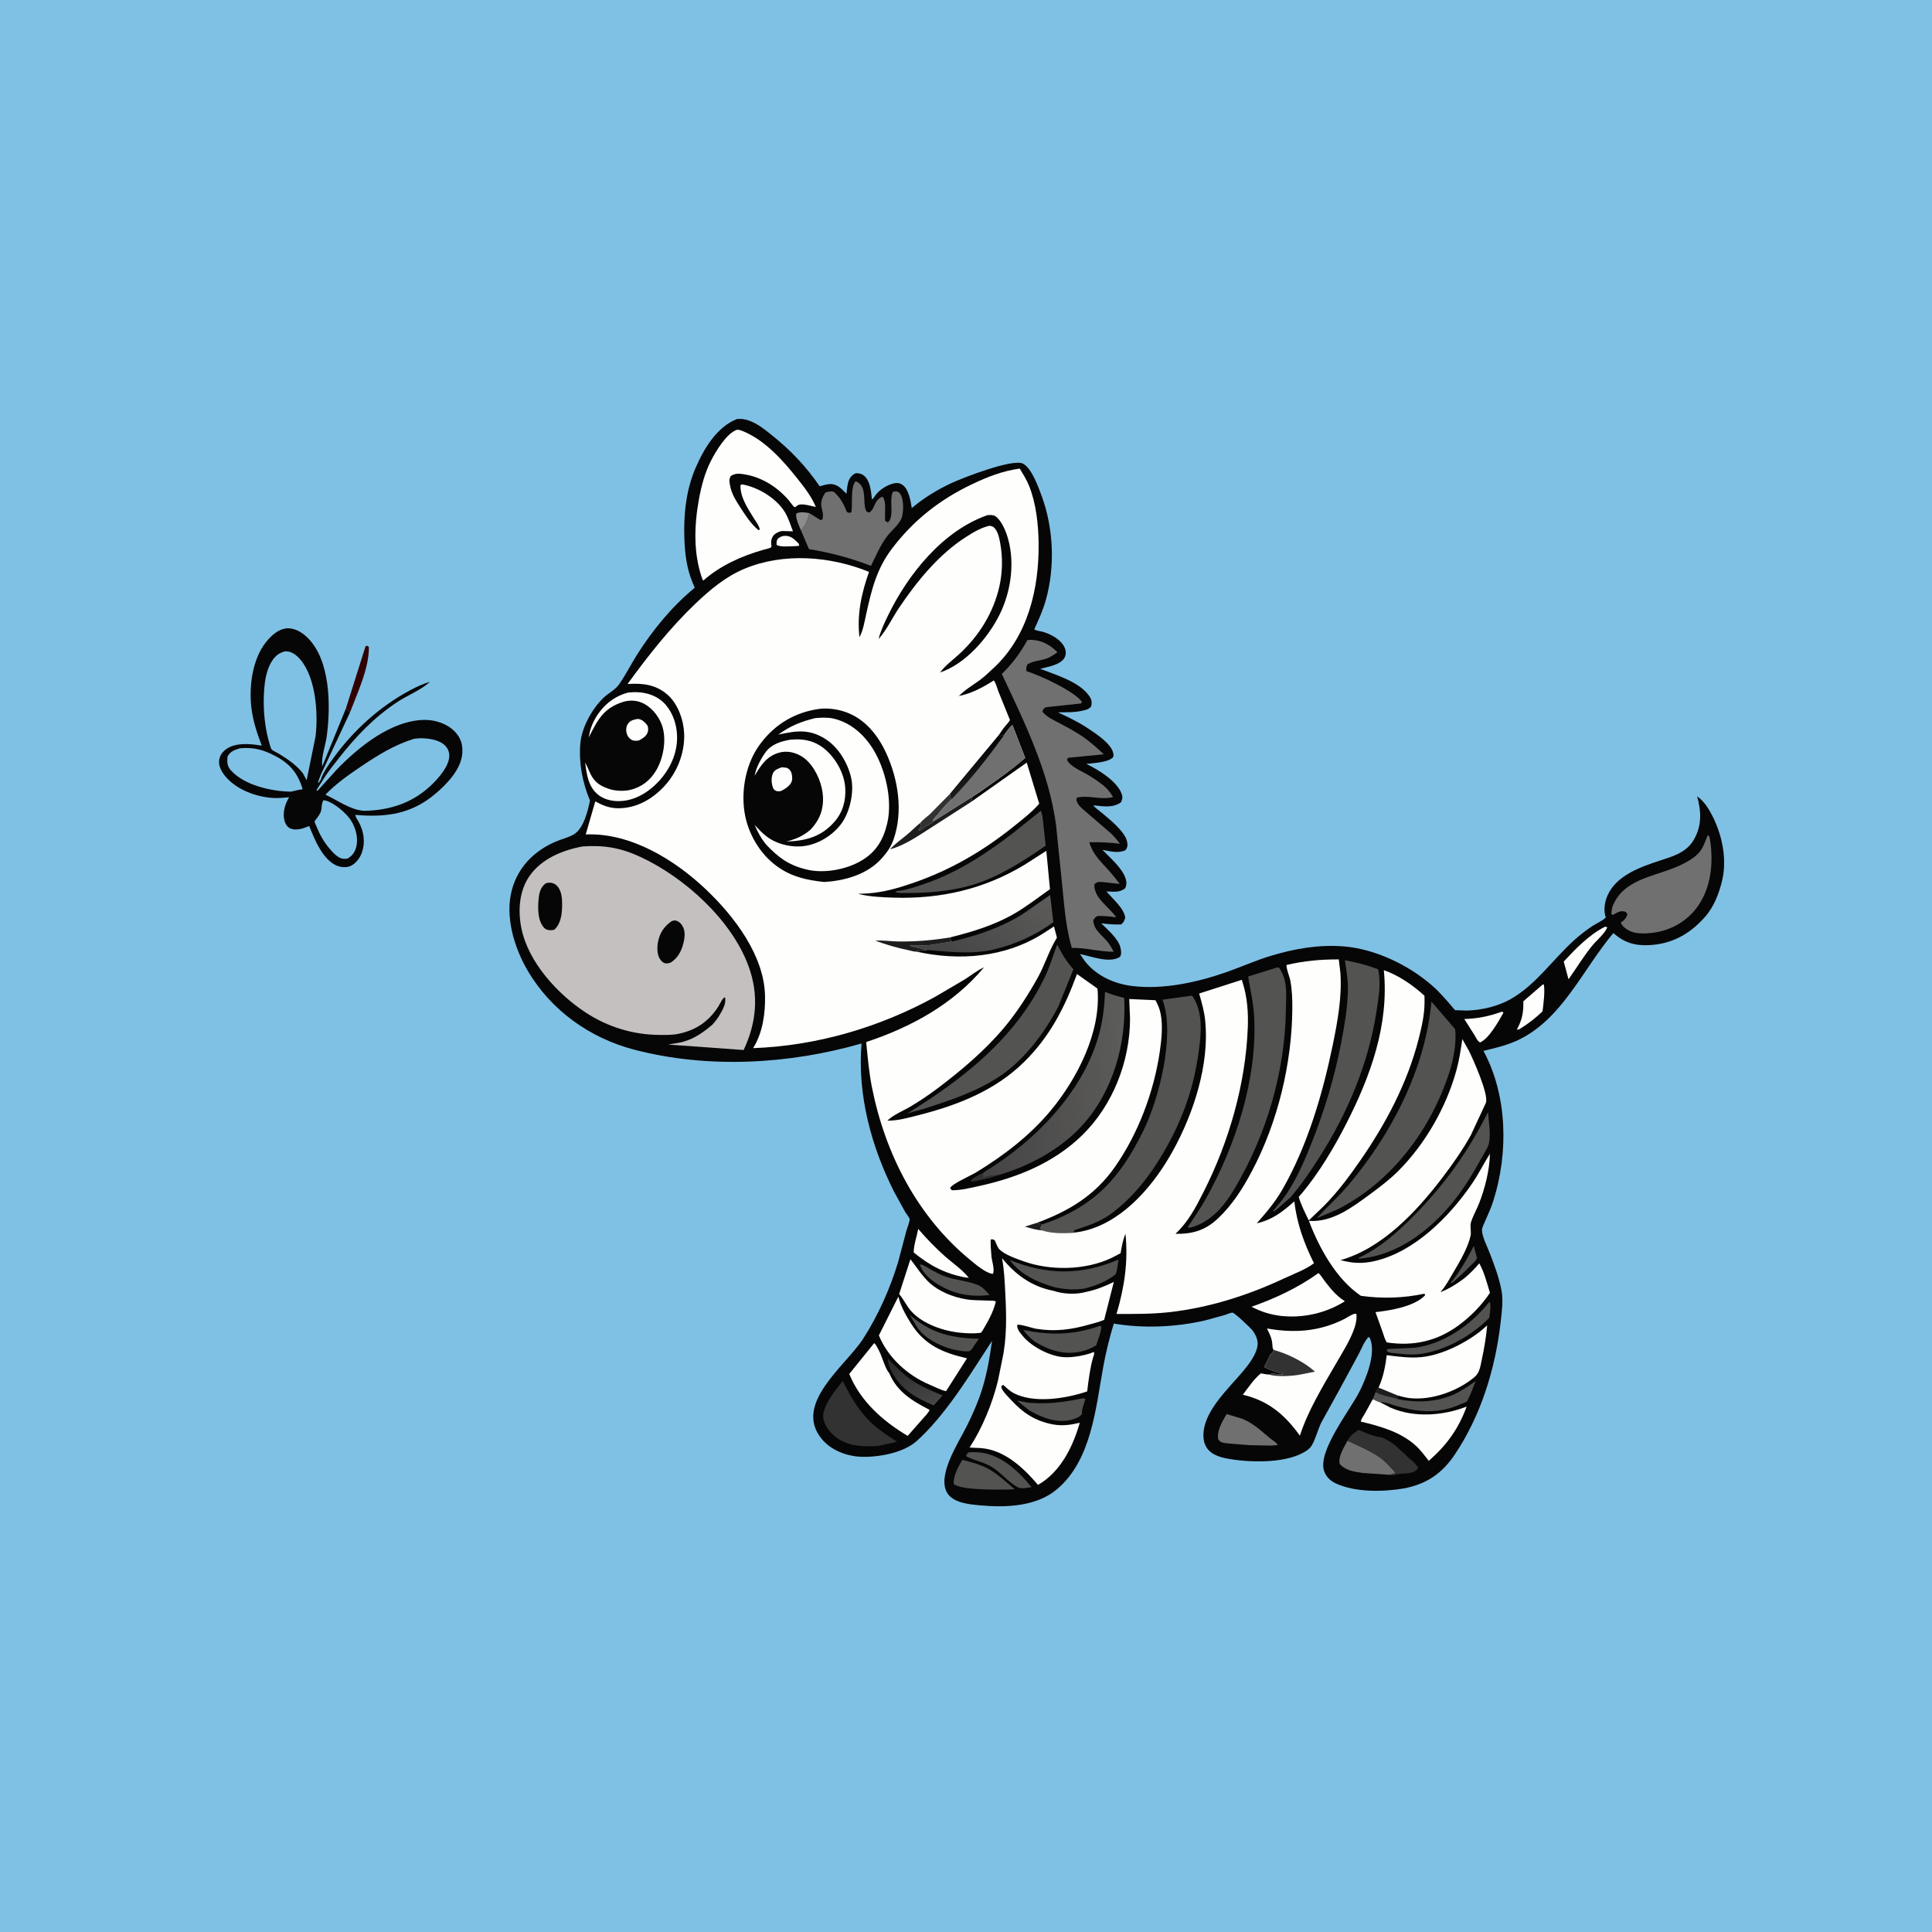 <svg version="1.1" xmlns="http://www.w3.org/2000/svg" style="display: block;" viewBox="0 0 2048 2048" width="1024" height="1024">
<defs>
	<linearGradient id="Gradient1" gradientUnits="userSpaceOnUse" x1="959.699" y1="1437.66" x2="979.747" y2="1490.51">
		<stop class="stop0" offset="0" stop-opacity="1" stop-color="rgb(44,42,43)"/>
		<stop class="stop1" offset="1" stop-opacity="1" stop-color="rgb(70,70,71)"/>
	</linearGradient>
	<linearGradient id="Gradient2" gradientUnits="userSpaceOnUse" x1="1014.79" y1="1031.78" x2="1086.61" y2="934.072">
		<stop class="stop0" offset="0" stop-opacity="1" stop-color="rgb(68,68,68)"/>
		<stop class="stop1" offset="1" stop-opacity="1" stop-color="rgb(92,91,90)"/>
	</linearGradient>
	<linearGradient id="Gradient3" gradientUnits="userSpaceOnUse" x1="1034.96" y1="1155.75" x2="1195.45" y2="1145.25">
		<stop class="stop0" offset="0" stop-opacity="1" stop-color="rgb(69,67,68)"/>
		<stop class="stop1" offset="1" stop-opacity="1" stop-color="rgb(92,92,90)"/>
	</linearGradient>
	<linearGradient id="Gradient4" gradientUnits="userSpaceOnUse" x1="1026.95" y1="800.27" x2="1041.05" y2="823.73">
		<stop class="stop0" offset="0" stop-opacity="1" stop-color="rgb(6,3,7)"/>
		<stop class="stop1" offset="1" stop-opacity="1" stop-color="rgb(24,28,25)"/>
	</linearGradient>
</defs>
<path transform="translate(0,0)" fill="rgb(127,193,229)" d="M -0 -0 L 2048 0 L 2048 2048 L -0 2048 L -0 -0 z"/>
<path transform="translate(0,0)" fill="rgb(49,0,0)" d="M 366.672 751.047 L 387.5 685.031 L 389.51 684.5 L 391.063 686 C 391.183 708.678 378.914 734.318 370.949 755.323 L 366.672 751.047 z"/>
<path transform="translate(0,0)" fill="rgb(7,6,6)" d="M 341.336 828.386 L 335.5 837.442 L 336.5 838.371 L 356.871 815.88 C 380.083 791.843 414.693 763.584 449.993 763.117 C 461.355 762.966 474.035 767.137 482.034 775.422 C 488.568 782.189 490.676 789.369 490.054 798.5 C 488.893 815.534 473.727 831.153 461.303 841.621 C 435.811 863.1 409.015 866.627 376.726 863.808 C 376.385 865.485 379.658 870.132 380.544 871.828 C 385.699 881.706 387.358 892.773 383.717 903.452 C 381.695 909.381 377.073 915.739 371.123 918.192 C 366.885 919.939 361.069 919.35 356.929 917.582 C 341.904 911.162 333.389 889.579 327.731 875.549 L 325.685 876.43 C 320.34 878.621 313.016 880.732 307.484 878.054 C 304.641 876.677 302.764 873.815 301.818 870.871 C 299.201 862.732 301.731 853.366 305.813 846.259 L 306.491 845.107 C 300.592 845.665 294.227 846.295 288.307 845.821 C 270.729 844.415 250.957 837.113 239.192 823.293 C 235.242 818.653 231.538 812.48 232.275 806.133 C 232.868 801.026 235.661 797.095 239.772 794.133 C 249.496 787.127 264.446 788.305 275.647 790.137 L 277.461 790.443 C 271.725 775.277 266.921 760.505 265.903 744.176 C 264.522 722.024 268.931 694.723 284.5 677.662 C 289.803 671.851 296.744 666.218 304.988 666.035 C 312.661 665.865 319.781 670.117 325.197 675.21 C 350.574 699.08 350.67 748.823 346.339 780.598 C 345.078 789.85 340.833 801.417 341.424 810.449 L 341.601 812.43 L 366.672 751.047 L 370.949 755.323 L 343.104 814.807 C 340.539 819.623 338.785 824.341 337.073 829.5 L 337.714 829.887 L 339.881 826.852 C 342.357 818.755 348.568 810.266 353.521 803.423 C 374.81 774.01 402.971 748.576 435.123 731.491 C 441.969 727.853 448.385 724.925 455.836 722.731 C 445.998 731.687 431.963 736.998 420.771 744.411 C 396.757 760.318 376.985 780.904 359.368 803.5 C 353.078 811.569 346.464 819.506 341.336 828.386 z"/>
<path transform="translate(0,0)" fill="rgb(127,193,229)" d="M 342.627 848.5 C 343.719 848.423 344.043 848.33 345.249 848.651 C 354.279 851.054 367.404 862.168 372.224 869.956 C 377.227 878.039 380.111 888.877 377.508 898.251 C 375.99 903.719 373.332 907.193 368.5 910.025 C 366.988 910.419 365.826 910.465 364.234 910.373 C 358.273 910.031 352.601 903.419 349.021 899.18 C 343.27 892.372 338.984 884.738 335.66 876.492 C 335.243 875.457 333.385 871.629 333.426 870.745 C 333.439 870.458 336.296 866.85 336.578 866.448 C 339.149 862.795 340.6 860.534 340.913 855.965 C 341.117 852.976 341.413 851.232 342.627 848.5 z"/>
<path transform="translate(0,0)" fill="rgb(127,193,229)" d="M 254.418 793.211 C 269.486 791.935 279.392 794.792 292.591 801.815 C 307.657 809.83 316.048 820.285 320.839 836.684 C 316.7 837.097 312.539 838.265 308.478 839.166 L 307.247 839.151 C 287.202 838.72 259.05 832.315 245.117 816.96 C 240.594 811.975 240.708 808.492 241.146 802 C 244.246 796.322 248.452 795.048 254.418 793.211 z"/>
<path transform="translate(0,0)" fill="rgb(127,193,229)" d="M 301.906 690.5 C 303.107 690.424 302.83 690.413 304.416 690.517 C 310.086 690.888 315.206 695.345 318.69 699.517 C 334.852 718.867 337.419 756.546 334.49 780.649 L 325.066 827.053 L 320.974 819.593 C 314.305 811.037 304.968 804.742 295.827 799.118 C 293.664 797.787 289.294 795.93 287.794 794.247 C 287.395 793.799 286.738 791.732 286.546 791.136 C 280.397 772.065 278.542 750.496 280.058 730.623 C 280.776 721.218 282.553 710.688 287.273 702.442 C 290.847 696.198 294.924 692.323 301.906 690.5 z"/>
<path transform="translate(0,0)" fill="rgb(127,193,229)" d="M 438.917 783.163 L 444 782.619 C 452.54 782.277 465.21 783.853 471.5 790.049 C 474.598 793.1 476.293 796.779 476.253 801.161 C 476.161 811.295 466.777 822.435 459.984 829.466 C 439.729 850.432 414.108 859.191 385.537 859.502 C 370.665 858.177 358.304 848.514 344.96 842.392 C 355.752 831.126 369.7 821.223 382.584 812.571 C 400.839 800.313 417.77 789.712 438.917 783.163 z"/>
<path transform="translate(0,0)" fill="rgb(7,6,6)" d="M 781.318 444.14 C 784.159 443.988 786.751 444.048 789.553 444.615 C 799.866 446.699 809.108 454.046 817.148 460.448 C 837.764 476.867 853.987 493.81 868.963 515.529 C 872.674 514.4 876.582 513.142 880.5 513.131 C 887.904 513.111 892.42 518.594 897.247 523.401 C 897.851 518.887 898.125 513.157 899.939 508.964 C 901.413 505.559 904.028 502.811 907.5 501.524 C 910.357 501.772 912.983 501.988 915.338 503.786 C 922.775 509.466 923.32 521.078 924.304 529.651 C 926.501 527.638 927.798 524.992 929.792 522.798 C 933.918 518.259 940.784 514.076 946.751 512.597 C 950.531 511.66 953.326 511.711 956.688 513.996 C 963.365 518.533 965.353 531.175 966.504 538.584 C 979.074 527.994 993.419 519.159 1008.3 512.209 C 1020.02 506.74 1073.98 485.6 1084.65 491.593 C 1093.8 496.739 1100.64 516.034 1104.12 525.447 C 1116.88 559.989 1118.61 600.715 1108.58 636.25 C 1105.55 646.972 1101.01 656.986 1096.38 667.083 C 1098.21 668.583 1102.84 669.04 1105.27 669.703 C 1108.86 670.686 1112.34 672.203 1115.62 673.953 C 1121.27 676.961 1127.75 682.33 1129.37 688.812 C 1130.12 691.802 1129.85 694.941 1128.2 697.597 C 1123.64 704.96 1110.42 706.988 1102.56 708.936 C 1118.92 715.343 1144.48 722.647 1154.87 738.111 C 1157.49 742.018 1157.54 744.393 1156.7 748.838 C 1154.46 751.347 1152.92 752.043 1149.66 752.845 L 1148 753.232 C 1139.33 755.376 1130.32 755.024 1121.43 755.122 C 1132.56 760.222 1143.13 765.374 1153.35 772.142 C 1161.28 777.387 1178.62 788.552 1180.17 798.843 C 1180.37 800.226 1180.73 801.746 1179.71 802.868 C 1174.85 808.195 1158.43 809.023 1151.49 809.765 C 1163.93 815.67 1184.26 828.035 1189.05 841.641 C 1190.27 845.114 1189.8 847.078 1188.37 850.37 C 1180.06 856.796 1168.86 854.669 1159.11 853.706 C 1159.18 854.989 1166.14 860.101 1167.5 861.245 C 1175.46 867.945 1192.89 881.489 1194.83 892.5 C 1195.5 896.294 1195.24 898.11 1193.13 901.186 C 1185.62 904.878 1176.49 902.372 1168.67 900.895 C 1176.62 909.228 1189.51 919.999 1193.13 931.113 C 1194.34 934.833 1194.39 937.965 1192.77 941.5 C 1186.85 946.554 1180.25 945.129 1172.91 944.962 C 1179.18 952.617 1191.87 963.054 1192.82 973 C 1191.59 976.487 1191.35 977.396 1188.5 979.943 C 1181.35 980.317 1174.47 979.55 1167.37 978.766 C 1174.11 985.563 1185.47 994.977 1187.72 1004.5 C 1188.48 1007.76 1189.07 1011.3 1187.26 1014.27 C 1176.34 1021.59 1156.71 1013.67 1144.81 1011.33 L 1150.22 1019.12 C 1162.53 1034.62 1181.25 1042.91 1200.5 1045.25 C 1233.02 1049.21 1269.32 1041.3 1299.94 1030.54 C 1315.61 1025.04 1330.82 1018.19 1346.72 1013.35 C 1371.76 1005.72 1397.25 1001.22 1423.5 1003.14 C 1457.09 1005.59 1493.12 1022.82 1518.17 1044.78 C 1527.1 1052.6 1534.7 1061.79 1542.38 1070.8 L 1554.6 1071.27 C 1570.52 1070.88 1588.19 1066.74 1602.06 1058.7 C 1628.81 1043.2 1646.27 1016.72 1668.9 996.452 C 1675 990.996 1681.57 985.839 1688.43 981.374 C 1692.83 978.511 1698.63 976.296 1702.23 972.5 L 1701.5 970.294 C 1699.87 963.037 1701.25 955.439 1704.26 948.781 C 1713.58 928.17 1738.47 919.203 1758.3 912.683 C 1772.68 907.954 1787.63 904.091 1795.67 889.9 C 1804.24 874.783 1803.38 860.236 1799.06 844.12 C 1803.36 847.169 1807.37 851.674 1810.19 856.119 C 1823.96 877.812 1831.6 907.674 1825.6 933.109 C 1822.23 947.389 1816.73 961.624 1806.76 972.683 C 1790.82 990.365 1772.34 1000.63 1748.17 1001.89 C 1733.06 1002.67 1721.56 999.233 1710.28 989.053 C 1677.7 1027.44 1655.53 1081.89 1607.13 1103.5 C 1596.07 1108.44 1584.23 1111.08 1572.52 1114 C 1598.18 1161.45 1599.02 1222.26 1583.05 1272.79 C 1580.66 1280.36 1577.35 1287.41 1574.19 1294.66 C 1573.32 1296.67 1570.93 1301.59 1570.94 1303.69 C 1570.95 1310.76 1576.62 1321.59 1579.23 1328.43 C 1584.04 1341.05 1588.73 1353.21 1591.36 1366.5 L 1591.68 1368.04 C 1593.66 1378.42 1591.92 1391.56 1590.7 1402.07 C 1585.05 1451.07 1569.9 1500.43 1542.27 1541.67 C 1528.63 1562.03 1512.39 1573.08 1488.37 1577.77 C 1466.11 1581.53 1437.24 1582.09 1416.33 1572.64 C 1410.45 1569.98 1405.53 1565.4 1403.53 1559.1 C 1396.73 1537.68 1431.52 1494.46 1441.41 1474.54 C 1448.46 1460.33 1458.64 1434.92 1452.46 1419.29 C 1451.78 1417.57 1452.24 1418.14 1450.5 1417.41 C 1445.92 1422.47 1443.37 1429.53 1440.2 1435.53 L 1420.44 1472.07 L 1400.67 1507.89 C 1396.83 1515.68 1394.83 1524.93 1390.47 1532.29 C 1389.19 1534.45 1387.43 1536.07 1385.38 1537.5 C 1365.56 1551.38 1326.97 1550.46 1304.18 1546.74 C 1295.2 1545.27 1284.3 1542.76 1279.08 1534.5 C 1275.87 1529.42 1275.29 1523.33 1275.88 1517.5 C 1278.29 1493.7 1302.84 1471.3 1317.58 1453.7 C 1323.61 1446.5 1331.68 1436.07 1333.02 1426.56 C 1333.83 1420.81 1331.2 1415.05 1327.85 1410.5 C 1325.8 1407.71 1308.52 1391.4 1306.4 1391.41 C 1304.57 1391.42 1300.39 1393.34 1298.51 1393.9 L 1277.54 1399.7 C 1246.51 1406.82 1212.17 1408.4 1180.68 1403.06 C 1176.09 1418.1 1172.29 1433.45 1169.48 1448.92 C 1161.47 1492.94 1157 1548.18 1120.1 1578.94 C 1098.19 1597.21 1065.71 1598.22 1038.58 1595.7 C 1028.04 1594.72 1012.3 1593.3 1005.29 1584.31 C 991.365 1566.45 1015.87 1529.62 1024.36 1512.65 C 1029.42 1502.54 1034.17 1492.14 1038.08 1481.52 C 1045.14 1462.31 1048.83 1441.63 1051.61 1421.39 L 1027.47 1458.52 C 1011.28 1482.81 993.529 1507.8 971.805 1527.49 C 957.604 1540.36 929.932 1545.21 911.299 1544.16 C 896.882 1543.35 880.99 1537.12 871.5 1525.88 C 839.873 1488.42 896.384 1447.98 914.958 1419.15 C 930.843 1394.49 943.812 1365.36 952.194 1337.31 L 960.948 1304.19 C 961.655 1301.63 964.53 1294.66 964.201 1292.17 C 964.02 1290.81 960.621 1286.48 959.789 1285.13 L 947.842 1263.48 C 923.502 1215.18 908.755 1160.46 913.265 1106.14 C 836.37 1128.28 750.434 1133.03 672.645 1112.78 C 625.26 1100.45 583.999 1071.13 559.139 1028.53 C 544.885 1004.11 535 970.994 542.699 943 C 549.305 918.98 566.236 902.045 588.862 892.207 C 595.2 889.451 603.343 887.702 609.028 883.977 C 618.787 877.583 623.233 859.368 625.369 848.629 C 617.407 829.141 613.506 809.589 615.139 788.5 C 616.467 771.34 627.867 750.587 640.403 739.066 C 645.264 734.599 652.178 731.135 656.004 725.748 C 663.054 715.819 668.704 704.431 675.223 694.096 C 691.716 667.944 712.498 642.691 736.443 623.027 L 733.552 616.061 C 727.868 601.803 726.033 586.622 725.472 571.387 C 724.541 546.11 727.093 519.779 737.221 496.328 C 746.113 475.741 759.576 452.756 781.318 444.14 z"/>
<path transform="translate(0,0)" fill="rgb(50,50,50)" d="M 1058.17 1245.66 C 1049.49 1249.12 1039.66 1250.77 1030.5 1252.62 L 1029.03 1251.5 C 1031.66 1247.96 1038.67 1245.19 1042.58 1242.82 C 1042.02 1245 1041.26 1246.33 1042 1248.51 L 1043.14 1248.04 C 1047.87 1246.15 1053.11 1245.86 1058.17 1245.66 z"/>
<path transform="translate(0,0)" fill="rgb(141,140,141)" d="M 849.098 562.276 C 847.099 557.377 843.234 549.722 844.006 544.5 C 848.106 542.124 853.578 543.148 857.994 543.968 C 856.065 551.752 854.544 556.104 849.098 562.276 z"/>
<path transform="translate(0,0)" fill="rgb(254,254,253)" d="M 828.875 568.5 C 830.235 568.185 830.443 568.079 832.006 568.03 C 837.251 567.864 841.177 570.654 844.612 574.219 C 846.091 575.755 847.176 576.205 847.129 578.5 L 844.25 578.879 C 839.198 578.9 826.755 580.386 823.204 577.5 C 823.223 576.457 823.092 574.176 823.5 573.114 C 824.619 570.201 826.276 569.797 828.875 568.5 z"/>
<path transform="translate(0,0)" fill="rgb(83,83,82)" d="M 1562.27 1320.76 L 1565.68 1333.5 C 1564.95 1336.19 1561.85 1338.59 1559.88 1340.62 C 1553.8 1346.88 1547.67 1352.82 1541.03 1358.5 L 1538.98 1360.11 L 1537.98 1359.5 C 1547.26 1348.54 1555.71 1333.54 1562.27 1320.76 z"/>
<path transform="translate(0,0)" fill="rgb(254,254,253)" d="M 673.677 762.5 C 674.918 762.223 676.113 761.986 677.39 762.25 C 681.022 763.003 683.848 765.82 686.016 768.637 C 687.136 770.092 687.235 773.298 686.876 775.069 C 685.855 780.098 681.602 782.489 677.5 784.838 C 674.697 785.354 672.235 785.681 669.635 784.28 C 667.214 782.976 665.506 780.868 664.597 778.299 C 663.461 775.088 663.444 771.142 665.119 768.127 C 667.102 764.556 669.88 763.421 673.677 762.5 z"/>
<path transform="translate(0,0)" fill="rgb(254,254,253)" d="M 1591.91 1072.5 C 1593.17 1072.73 1592.53 1072.47 1593.72 1073.5 C 1588.78 1082.37 1578.42 1100.98 1569 1104.99 C 1566.29 1103.89 1564.52 1099.77 1563.04 1097.28 L 1552.2 1080.2 C 1566.69 1079.78 1578.28 1077.29 1591.91 1072.5 z"/>
<path transform="translate(0,0)" fill="rgb(254,254,253)" d="M 1701.1 982.5 C 1702.64 982.284 1701.73 982.262 1703.76 983 C 1701.29 989.561 1692.3 996.943 1687.68 1002.63 C 1678.55 1013.86 1671.09 1026.31 1662.69 1038.07 L 1657.62 1019.31 C 1670.23 1005.73 1684.38 991.014 1701.1 982.5 z"/>
<path transform="translate(0,0)" fill="rgb(254,254,253)" d="M 1635.46 1043.5 L 1636.52 1043.66 C 1637.89 1051.11 1636.11 1064.47 1635.13 1072.13 C 1627.3 1079.53 1619.72 1085.46 1610.5 1091.04 C 1609.21 1091.43 1610.06 1091.21 1607.9 1091.5 C 1613.56 1080.95 1615.1 1073.18 1614.79 1061.42 L 1635.46 1043.5 z"/>
<path transform="translate(0,0)" fill="url(#Gradient1)" d="M 941.302 1440.26 C 949.12 1448.22 956.789 1456.21 965.996 1462.6 C 976.189 1469.68 987.813 1474.53 999.239 1479.24 L 989.731 1489.82 C 969.859 1481.15 956.006 1473.71 945.175 1454.14 C 943.313 1449.81 940.945 1445.04 941.302 1440.26 z"/>
<path transform="translate(0,0)" fill="rgb(83,83,82)" d="M 964.292 1393.91 C 970.365 1398.89 976.789 1403.64 983.729 1407.33 C 1000.66 1416.34 1018.78 1418.77 1037.72 1419.12 L 1033.11 1425.67 C 1031.76 1427.82 1030.49 1430.36 1028.42 1431.88 C 1025.77 1433.83 1011.64 1430.82 1008.66 1430.02 C 995.372 1426.45 978.027 1417.5 971.154 1405.16 L 964.292 1393.91 z"/>
<path transform="translate(0,0)" fill="rgb(83,83,82)" d="M 1026.98 1539.5 C 1033.35 1538.93 1041.24 1539.55 1047.38 1541.35 L 1049 1541.85 C 1066.35 1547.06 1082.37 1562.44 1093.43 1576.5 L 1089.5 1576.94 C 1086.2 1577.72 1081.72 1578.1 1078.63 1576.42 C 1069.16 1571.29 1061.47 1561.45 1052.11 1555.5 C 1043.12 1549.78 1033.27 1548.5 1024.31 1543.74 C 1024.57 1540.92 1024.99 1541.29 1026.98 1539.5 z"/>
<path transform="translate(0,0)" fill="rgb(83,83,82)" d="M 975.098 1340.5 L 976.4 1340.49 C 979.017 1340.92 982.541 1343.36 984.906 1344.72 C 990.143 1347.73 995.348 1350.6 1001.01 1352.75 C 1012.84 1357.25 1026.41 1357.66 1037.7 1362.64 C 1041.93 1364.5 1045.86 1369.46 1049.06 1372.77 L 1046.78 1372.94 C 1034.98 1374.38 1022.75 1373.28 1011.41 1369.52 L 1010 1369.04 C 1005.54 1367.55 1001.45 1365.52 997.328 1363.29 C 988.602 1358.57 978.069 1350.35 975.098 1340.5 z"/>
<path transform="translate(0,0)" fill="rgb(254,254,253)" d="M 973.335 1302.68 C 982.186 1313.04 991.794 1322.96 1001.99 1332.01 C 1009.75 1338.9 1020.75 1346.33 1026.92 1354.5 L 1023.5 1354.18 C 1001.66 1350.11 985.667 1341.62 968.553 1327.67 C 968.466 1320.05 971.973 1310.41 973.335 1302.68 z"/>
<path transform="translate(0,0)" fill="rgb(83,83,82)" d="M 1578.39 1380.5 L 1579.32 1380.43 C 1580.76 1385.01 1579.19 1392 1578.75 1396.81 C 1560.79 1415.5 1531.95 1431.68 1506.12 1435.14 L 1504.5 1435.34 C 1494.44 1436.69 1483.8 1434.84 1473.71 1433.97 C 1471.44 1433.23 1471.34 1433.56 1469.86 1431.5 L 1471 1430.02 L 1499.35 1428.73 C 1530.35 1424.88 1559.32 1404.46 1578.39 1380.5 z"/>
<path transform="translate(0,0)" fill="rgb(83,83,82)" d="M 1146.66 1482.5 C 1148.6 1482.29 1148.62 1482.05 1150.47 1483 C 1149.53 1487.44 1146.95 1492.68 1146.9 1497.06 L 1146.93 1499 C 1144.35 1502.3 1139.46 1504.08 1135.35 1505.12 C 1120.37 1508.92 1103.85 1502.56 1091.13 1495.07 L 1078.07 1484.75 C 1082.5 1485.11 1086.82 1486.61 1091.35 1487 C 1110.45 1488.64 1127.95 1486.34 1146.66 1482.5 z"/>
<path transform="translate(0,0)" fill="rgb(112,112,112)" d="M 1428.42 1527.19 C 1440.44 1532.87 1453.66 1538.1 1464.3 1546.16 C 1469.63 1550.2 1474.24 1555.54 1478.7 1560.5 L 1478.5 1561.87 L 1472.81 1563.38 L 1444.62 1561.4 L 1443 1561.16 C 1434.37 1559.95 1426.33 1558.53 1420.18 1551.94 C 1418.08 1544.35 1424.89 1533.84 1428.42 1527.19 z"/>
<path transform="translate(0,0)" fill="rgb(83,83,82)" d="M 1020.1 1547.5 C 1029.29 1549.87 1039.05 1552.33 1047.45 1556.9 C 1057.59 1562.43 1066.68 1571.21 1075.54 1578.58 L 1069.25 1578.94 C 1057.74 1579.06 1018.23 1579.92 1010.95 1573 C 1010.51 1564.14 1015.75 1554.97 1020.1 1547.5 z"/>
<path transform="translate(0,0)" fill="rgb(83,83,82)" d="M 1482.05 1483.24 C 1501.86 1487.1 1522.7 1486.5 1541.44 1478.04 C 1549.62 1474.35 1556.94 1469.1 1564.26 1463.97 C 1561.44 1471.3 1558.76 1479.05 1554.83 1485.86 C 1548.56 1488.28 1542.26 1491.35 1535.77 1493.11 C 1516.76 1498.27 1498.65 1495.65 1480 1490.3 C 1474.9 1488.83 1468.17 1485.87 1462.9 1486.46 C 1462.01 1486.59 1456.33 1483.74 1455.18 1483.24 L 1458.16 1475.7 C 1458.83 1473.63 1459.88 1472.49 1461.3 1470.88 L 1481.88 1479.37 L 1482.05 1483.24 z"/>
<path transform="translate(0,0)" fill="rgb(29,29,30)" d="M 1458.16 1475.7 C 1458.83 1473.63 1459.88 1472.49 1461.3 1470.88 L 1481.88 1479.37 L 1482.05 1483.24 C 1473.93 1480.5 1465.8 1479.92 1458.16 1475.7 z"/>
<path transform="translate(0,0)" fill="rgb(112,112,112)" d="M 1300.26 1498.97 L 1316.5 1503.87 C 1328.43 1508.5 1336.51 1516.57 1346.18 1524.5 C 1348.64 1526.52 1353.21 1529.01 1354.5 1531.82 L 1347.42 1532.39 L 1324.35 1531.95 L 1301.84 1530.09 C 1299.61 1529.84 1295.73 1529.53 1293.84 1528.32 C 1292.77 1527.64 1292.13 1526.44 1291.27 1525.5 C 1289.85 1516.21 1295.79 1506.77 1300.26 1498.97 z"/>
<path transform="translate(0,0)" fill="rgb(83,83,82)" d="M 1165.89 1405.5 L 1167.19 1405.71 C 1168.46 1408.9 1163.26 1422.1 1162.05 1426.07 C 1157.52 1428.98 1151.85 1431.25 1146.61 1432.5 C 1128.6 1436.8 1112.22 1431.57 1096.91 1422.15 C 1091.94 1418.44 1088.38 1414.6 1084.65 1409.72 C 1113.77 1415.8 1137.65 1415.23 1165.89 1405.5 z"/>
<path transform="translate(0,0)" fill="rgb(50,50,50)" d="M 1428.42 1527.19 C 1431.95 1520.48 1434.63 1520.09 1440 1515.66 C 1447.32 1518.66 1455.36 1522.53 1463.25 1523.49 C 1465.5 1523.77 1466.49 1524.51 1468.5 1525.51 C 1475.45 1528.96 1479.54 1532.27 1485 1537.76 L 1486.04 1538.58 C 1489.66 1541.47 1492.4 1545.24 1496.19 1547.93 C 1499.01 1549.94 1501.15 1552.86 1503.36 1555.5 C 1502.38 1558.05 1501.01 1559.07 1498.44 1560.22 C 1492.57 1562.85 1485.13 1561.14 1478.48 1563.45 C 1476.28 1564.22 1475.01 1563.93 1472.81 1563.38 L 1478.5 1561.87 L 1478.7 1560.5 C 1474.24 1555.54 1469.63 1550.2 1464.3 1546.16 C 1453.66 1538.1 1440.44 1532.87 1428.42 1527.19 z"/>
<path transform="translate(0,0)" fill="rgb(83,83,82)" d="M 1117.66 1364.44 C 1099.27 1358.86 1082.12 1351.55 1070.37 1335.66 C 1109.66 1351.65 1145.68 1352.06 1184.83 1335.57 L 1185.65 1335.22 C 1184.96 1338.81 1184.33 1347.55 1182.7 1350.47 C 1182.2 1351.39 1179.45 1353.12 1178.59 1353.71 C 1169.86 1359.72 1159.93 1363.22 1149.75 1365.94 C 1138.63 1367.54 1128.59 1366.93 1117.66 1364.44 z"/>
<path transform="translate(0,0)" fill="rgb(254,254,253)" d="M 1397.69 1349.44 C 1400.33 1351.89 1402.83 1356.2 1405.11 1359.1 C 1410.91 1366.52 1416.42 1373.31 1424.36 1378.51 L 1425.66 1379.36 C 1405.69 1392.02 1381.2 1397.53 1357.75 1394.9 C 1346.45 1393.54 1336.77 1390.45 1326.68 1385.23 C 1351.82 1376.33 1376 1365.08 1397.69 1349.44 z"/>
<path transform="translate(0,0)" fill="rgb(50,50,50)" d="M 893.299 1463.84 C 901.941 1480.9 910.832 1496.77 925.221 1509.76 C 932.997 1516.79 942.265 1522.53 950.926 1528.4 L 930.752 1532.84 C 915.683 1533.69 901.35 1533.39 888.178 1524.98 C 881.365 1520.63 874.11 1511.68 872.725 1503.65 C 870.618 1491.43 886.383 1472.79 893.299 1463.84 z"/>
<path transform="translate(0,0)" fill="rgb(254,254,253)" d="M 665.638 734.201 C 677.329 732.688 689.692 734.457 699.5 741.457 C 708.984 748.227 714.89 760.199 716.833 771.469 C 719.922 789.388 714.913 806.387 704.255 821 C 694.3 834.651 678.786 846.673 661.656 848.827 C 652.218 850.013 641.807 848.621 634.188 842.577 C 623.514 834.111 621.908 820.821 620.255 808.202 L 623.213 814.262 L 625.949 820.486 C 631.082 830.491 637.449 833.73 647.9 837.025 C 653.938 838.461 661.502 838.779 667.592 837.423 C 679.725 834.723 689.384 827.252 695.625 816.567 C 702.963 804.004 706.403 785.743 702.55 771.465 C 699.833 761.397 692.426 751.344 683.185 746.23 C 676.288 742.413 668.049 741.678 660.5 744.057 C 639.345 750.725 633.352 763.53 624.098 781.744 C 625.088 774.742 627.379 767.951 630.892 761.809 C 638.662 748.228 650.41 738.25 665.638 734.201 z"/>
<path transform="translate(0,0)" fill="url(#Gradient2)" d="M 1008.34 998.192 C 1034.57 992.288 1061.26 983.315 1084.13 968.928 L 1113.21 948.715 L 1116.6 977.645 C 1096.8 991.703 1076.92 1000.86 1053.35 1006.51 C 1030.98 1011.88 1005.76 1009.02 983.089 1006.98 C 976.714 1005.3 970.436 1004.56 964.097 1002.38 C 972.311 1002.27 981.102 1002.73 989.197 1001.33 L 1008.34 998.192 z"/>
<path transform="translate(0,0)" fill="rgb(254,254,253)" d="M 1455.18 1483.24 C 1456.33 1483.74 1462.01 1486.59 1462.9 1486.46 L 1473.94 1492.12 C 1499.09 1503.13 1529.79 1500.76 1554.7 1491.06 C 1546.01 1514.79 1533.46 1532.05 1514.57 1548.53 C 1510.22 1543.03 1505.88 1537.07 1500.66 1532.35 C 1484.77 1517.93 1462.91 1511.77 1442.55 1506.97 C 1442.75 1504.36 1445.18 1501.29 1446.53 1498.98 L 1455.18 1483.24 z"/>
<path transform="translate(0,0)" fill="rgb(83,83,82)" d="M 1577.32 1178.86 C 1578.17 1189.08 1580.39 1201.73 1578.35 1211.8 C 1577.33 1216.81 1573.22 1222.53 1570.77 1227 C 1561.34 1244.19 1551.57 1260.35 1539.07 1275.54 C 1514.97 1304.83 1481.35 1330.27 1442.5 1334.1 L 1441.06 1334.4 L 1440.02 1333.5 C 1462.63 1322.97 1480.58 1306.98 1497.96 1289.47 C 1531.14 1256.05 1556.28 1220.99 1577.32 1178.86 z"/>
<path transform="translate(0,0)" fill="rgb(254,254,253)" d="M 942.476 1455.22 C 950.743 1475.31 966.994 1484.97 985.417 1494.55 C 984.027 1497.93 980.699 1501.03 978.335 1503.79 L 962.176 1522.12 C 935.833 1506.42 912.031 1485.39 900.255 1456.46 L 926.679 1423.75 C 929.41 1425.95 931.575 1431.75 933.29 1434.95 C 934.904 1438.83 939.601 1453.24 942.476 1455.22 z"/>
<path transform="translate(0,0)" fill="rgb(83,83,82)" d="M 1103.3 859.5 C 1105.26 863.369 1105.35 868.304 1105.88 872.569 L 1108.48 896.47 C 1085.17 912.522 1058.8 929.583 1031.5 937.816 C 1006.01 945.503 980.07 946.905 953.634 946.612 L 949.134 945.676 C 950.344 944.147 951.645 944.511 953.536 944.259 C 962.775 943.025 971.721 939.747 980.516 936.739 C 1014.71 925.048 1045.57 904.927 1074 882.938 L 1103.3 859.5 z"/>
<path transform="translate(0,0)" fill="rgb(254,254,253)" d="M 952.285 1374.5 C 954.656 1384.26 960.242 1394.21 965.516 1402.69 C 979.871 1425.79 999.543 1434.05 1025.07 1439.87 L 1002.87 1474.69 C 997.582 1473.73 990.34 1469.87 985.251 1467.73 C 962.116 1458.01 941.219 1439.01 931.638 1415.61 L 952.285 1374.5 z"/>
<path transform="translate(0,0)" fill="rgb(254,254,253)" d="M 965.091 1334.85 C 971.603 1343.07 977.488 1352.69 985.23 1359.75 C 995.605 1369.21 1010.4 1375.02 1024.1 1377.3 C 1032.41 1378.68 1040.51 1378.28 1048.87 1378.74 C 1050.86 1378.84 1054.13 1378.47 1055.66 1379.74 C 1052.7 1391.36 1047.55 1400.29 1041.56 1410.5 L 1039.86 1412.78 C 1033.11 1413.79 1025.77 1413.44 1019 1412.85 C 1000.88 1411.25 978.304 1403.74 965.935 1389.92 C 961.189 1384.62 958.257 1377.97 953.711 1372.47 L 953.136 1371.79 L 965.091 1334.85 z"/>
<path transform="translate(0,0)" fill="rgb(254,254,253)" d="M 1461.3 1470.88 L 1461.77 1469.85 C 1466.43 1459.41 1468.63 1447.84 1469.98 1436.55 C 1482.28 1438.1 1494.79 1439.85 1507.21 1438.56 C 1528.01 1436.4 1552.56 1424.22 1568.85 1411.5 L 1576.47 1404.99 C 1575.38 1417.35 1573.39 1429.02 1570.79 1441.15 C 1569.36 1447.87 1568.53 1455.2 1563.08 1459.75 C 1545.33 1474.58 1517.74 1484.62 1494.53 1482.07 C 1490.21 1481.59 1486.06 1480.5 1481.88 1479.37 L 1461.3 1470.88 z"/>
<path transform="translate(0,0)" fill="rgb(112,112,112)" d="M 857.994 543.968 L 869.897 551.412 L 871.853 550.5 C 873.526 544.427 870.991 540.941 870.525 535.145 C 870.167 530.696 872.51 525.576 875 522.039 C 878.172 521.214 880.493 520.503 883.789 521.287 C 890.748 527.462 894.291 533.934 897.589 542.5 C 899.849 543.994 899.802 543.702 902.5 543.152 C 903.965 535.134 901.279 516.272 907 510.183 C 910.382 511.375 912.664 513.706 914.142 516.969 C 917.683 524.786 914.67 536.179 918.775 542.5 L 921.5 543.331 C 928.336 538.619 926.009 530.191 935.51 526.5 C 939.414 530.617 938.053 540.994 938.154 546.5 C 938.166 547.153 938.093 551.313 938.313 551.78 C 938.791 552.795 940.104 553.13 941 553.804 C 943.689 551.927 944.051 549.46 944.64 546.312 C 945.864 539.767 943.053 525.565 947 520.945 C 950.133 520.97 951.593 520.367 953.827 523 C 958.293 528.264 957.993 542.599 955.856 548.75 C 953.379 555.875 944.877 562.537 940.33 568.524 C 933.375 577.683 928.31 589.549 923.265 599.861 C 901.796 591.436 880.25 585.88 857.5 582.058 L 849.098 562.276 C 854.544 556.104 856.065 551.752 857.994 543.968 z"/>
<path transform="translate(0,0)" fill="rgb(83,83,82)" d="M 1120.65 1001.33 C 1125.68 1011.23 1130.45 1019.22 1137.86 1027.5 L 1122.04 1066.56 C 1107.73 1094.38 1086.03 1123.26 1059.9 1140.78 C 1035.74 1156.98 1007.78 1166.22 980.313 1175.07 L 961.835 1180.23 C 1021.59 1143.48 1076.66 1100.14 1107.65 1035.55 C 1112.93 1024.53 1116.31 1012.73 1120.65 1001.33 z"/>
<path transform="translate(0,0)" fill="rgb(112,112,112)" d="M 1810.22 885.5 L 1811.52 885.833 C 1812.56 888.826 1812.99 891.863 1813.37 894.999 C 1816.23 918.839 1812.64 944.753 1797.3 963.909 C 1785.65 978.459 1768.62 987.162 1750.13 989.022 C 1740.27 990.015 1729.87 990.076 1721.95 983.166 C 1720.19 981.63 1718.46 979.929 1718.27 977.5 L 1720.28 976.481 C 1722.83 973.983 1724.3 972.52 1725.14 969 C 1724.32 967.912 1723.89 966.829 1722.53 966.385 C 1718.19 964.963 1714.56 967.188 1710.87 969.189 L 1709.5 969.943 L 1708.04 968.5 C 1708.36 965.736 1708.61 962.836 1709.65 960.233 C 1720.52 933.064 1751.15 929.491 1774.52 920.012 C 1784.29 916.051 1797.04 910.069 1803.14 901.06 C 1806.16 896.597 1808.12 890.484 1810.22 885.5 z"/>
<path transform="translate(0,0)" fill="url(#Gradient3)" d="M 1042.58 1242.82 C 1097.21 1209.93 1150.15 1156.2 1165.93 1092.93 C 1169.3 1079.44 1170.86 1065.32 1171.36 1051.43 C 1178.08 1054.11 1184.62 1056.13 1191.66 1057.8 C 1194.3 1105.71 1180.05 1156.74 1147.47 1192.71 C 1124.45 1218.14 1090.94 1236.32 1058.17 1245.66 C 1053.11 1245.86 1047.87 1246.15 1043.14 1248.04 L 1042 1248.51 C 1041.26 1246.33 1042.02 1245 1042.58 1242.82 z"/>
<path transform="translate(0,0)" fill="rgb(83,83,82)" d="M 1425.62 1017.89 C 1437.86 1020.12 1449.14 1023.04 1460.79 1027.44 C 1461.62 1030.08 1461.85 1032.8 1462.09 1035.54 C 1463.16 1048.16 1460.92 1060.58 1459 1073 C 1450.6 1127.29 1428.62 1179.54 1399.27 1225.68 C 1389.67 1240.78 1379.86 1255.36 1368.24 1269.02 L 1350.5 1284.42 L 1349.66 1283.5 L 1359.45 1271.65 C 1372.74 1253.94 1381.95 1232.58 1390.13 1212.13 C 1403.99 1177.5 1414.77 1141.57 1421.79 1104.94 C 1425.23 1087 1428.38 1068.77 1428.85 1050.47 C 1429.14 1039.47 1427.19 1028.74 1425.62 1017.89 z"/>
<path transform="translate(0,0)" fill="rgb(83,83,82)" d="M 1517.36 1061.71 L 1542.44 1090.85 C 1544.26 1104.66 1540.77 1123.04 1536.51 1136.28 C 1516.84 1197.31 1475.59 1252.65 1417.9 1281.96 L 1395.8 1291.31 C 1406.99 1279.2 1419.06 1268.45 1429.75 1255.77 C 1475.38 1201.63 1510.97 1132.82 1517.36 1061.71 z"/>
<path transform="translate(0,0)" fill="rgb(254,254,253)" d="M 1350.09 1430.95 L 1349.56 1430.05 C 1348.83 1428.44 1348.88 1427.37 1348.78 1425.65 C 1348.39 1418.69 1345.97 1414.28 1343.04 1408.23 C 1372.06 1413.36 1398.85 1411.6 1425.5 1397.97 C 1428.38 1396.5 1435.42 1391.3 1437.91 1393 C 1438.35 1399.6 1436.9 1405.14 1434.51 1411.2 C 1429.84 1423.06 1422.69 1434.28 1416.33 1445.28 C 1402.33 1469.47 1386.53 1495.21 1377.93 1521.88 C 1361.83 1499.53 1344.61 1484.9 1317.42 1478.47 C 1322.87 1471.38 1329.66 1461.22 1336.67 1455.79 C 1339.34 1456.27 1342.11 1456.98 1344.82 1457.06 C 1346.13 1456.78 1347.25 1456.5 1348.49 1455.97 L 1349.5 1455.51 C 1351.57 1456.37 1352.72 1456.83 1355.03 1456.83 L 1360 1456.76 L 1360.01 1456 C 1358.2 1455.93 1358.99 1456.06 1357.15 1455.56 L 1355.52 1455.09 C 1351.72 1454.1 1348.6 1452.81 1345 1451.34 C 1343.12 1450.58 1341.86 1450.11 1340.12 1449.01 L 1344.89 1439.53 C 1345.74 1437.5 1346.06 1436.05 1347.89 1434.63 C 1349.52 1433.37 1349.38 1432.93 1350.09 1430.95 z"/>
<path transform="translate(0,0)" fill="rgb(50,50,50)" d="M 1350.09 1430.95 C 1364.84 1434.9 1382.51 1443.66 1393.94 1454.01 L 1376.49 1457.45 C 1367.47 1458.8 1353.6 1459.59 1344.82 1457.06 C 1346.13 1456.78 1347.25 1456.5 1348.49 1455.97 L 1349.5 1455.51 C 1351.57 1456.37 1352.72 1456.83 1355.03 1456.83 L 1360 1456.76 L 1360.01 1456 C 1358.2 1455.93 1358.99 1456.06 1357.15 1455.56 L 1355.52 1455.09 C 1351.72 1454.1 1348.6 1452.81 1345 1451.34 C 1343.12 1450.58 1341.86 1450.11 1340.12 1449.01 L 1344.89 1439.53 C 1345.74 1437.5 1346.06 1436.05 1347.89 1434.63 C 1349.52 1433.37 1349.38 1432.93 1350.09 1430.95 z"/>
<path transform="translate(0,0)" fill="rgb(83,83,82)" d="M 1353.94 1025.5 L 1355.74 1025.68 C 1358.63 1029.61 1360.39 1033.72 1361.67 1038.44 C 1364.32 1048.27 1363.26 1060.04 1363.12 1070.12 C 1362.19 1136.4 1342.4 1203.42 1308.54 1260.22 C 1297.44 1278.86 1283.09 1295.98 1261.27 1301.5 L 1259.03 1300.95 C 1265.35 1291.08 1272.17 1281.61 1277.91 1271.37 C 1309.91 1214.31 1333.01 1143.42 1329.42 1077.44 C 1328.63 1062.98 1325.48 1049.39 1323.05 1035.18 L 1353.94 1025.5 z"/>
<path transform="translate(0,0)" fill="rgb(83,83,82)" d="M 1104.89 1297.94 C 1159.57 1279.4 1187.06 1249.43 1212.05 1198.5 C 1228.75 1164.46 1245.26 1098.67 1233.09 1062.09 L 1232.2 1059.73 L 1263.59 1055.39 C 1276.77 1073.45 1272.9 1100.37 1269.72 1121.19 C 1264.06 1158.09 1251.63 1190.57 1232.8 1222.65 C 1218.39 1247.2 1200.29 1270.3 1177.07 1287.12 C 1166.18 1294.99 1153.26 1299.45 1140.6 1303.41 C 1139.06 1303.89 1139.54 1303.77 1138 1305 L 1139.71 1306.45 L 1139.18 1306.79 C 1127.9 1307.26 1115.34 1307.85 1104.46 1304.2 L 1104.34 1303.3 L 1103 1303 L 1102.53 1302.1 L 1104.89 1297.94 z"/>
<path transform="translate(0,0)" fill="rgb(254,254,253)" d="M 1466.92 1028.42 C 1482.7 1033.94 1497.73 1044.31 1510 1055.52 L 1510.07 1062.25 C 1510.06 1075.62 1507.07 1088.55 1503.79 1101.43 C 1492.01 1147.77 1469.16 1190.95 1442.04 1230.07 C 1430.09 1247.29 1417.68 1264.04 1402.83 1278.89 L 1387.36 1293.67 C 1383.44 1285.52 1379.26 1277.45 1376.67 1268.76 L 1380.51 1264.41 C 1398.63 1242.53 1414.16 1216.49 1427.04 1191.25 C 1452.92 1140.58 1472.63 1086.17 1466.92 1028.42 z"/>
<path transform="translate(0,0)" fill="rgb(254,254,253)" d="M 781.366 455.5 C 783.718 455.566 785.837 456.327 788 457.23 C 811.309 466.967 830.38 488.493 845.689 507.866 C 853.267 517.456 860.019 526.051 864.838 537.396 L 859.976 536.312 C 856.057 535.388 850.471 533.964 846.5 535.147 C 845.831 535.347 842.81 537.793 842.5 537.72 C 841.238 537.425 837.438 531.908 836.367 530.627 C 832.316 525.782 827.501 521.303 822.488 517.463 C 813.361 510.471 801.66 504.919 790.265 503.013 C 784.544 502.056 779.552 501.175 774.5 504.714 C 772.815 508.03 773.033 509.805 773.679 513.443 L 773.972 515 C 775.446 523.353 780.295 530.936 784.825 537.983 C 790.4 546.658 796.057 555.332 804 562.021 L 805.5 561.183 C 804.163 556.473 801.355 552.94 798.803 548.862 C 792.451 538.711 784.309 526.35 784.971 514.047 L 787.212 513.5 C 792.739 514.632 797.943 516.35 803.069 518.696 C 814.46 523.911 826.361 532.885 832.61 543.942 C 835.97 549.887 838.173 556.844 840.583 563.224 L 829.5 562.889 C 826.255 563.035 821.415 565.462 819.511 568.155 C 817.891 570.445 817.091 573.92 817.501 576.666 L 817.797 578.5 C 817.822 578.931 817.739 579.363 817.678 579.79 C 817.502 581.018 810.055 582.55 808.5 582.997 C 785.592 589.583 763.485 599.59 745.489 615.437 C 744.654 614.213 744.802 614.613 744.368 613.39 C 734.834 586.491 735.869 556.681 740.947 529 C 743.46 515.299 747.184 501.052 753.567 488.608 C 758.796 478.415 770.106 459.22 781.366 455.5 z"/>
<path transform="translate(0,0)" fill="rgb(112,112,112)" d="M 1089.11 678.5 L 1092 678.274 C 1103.39 678.175 1113.24 683.431 1120.91 691.425 C 1117.34 693.985 1113.82 696.375 1109.7 697.989 C 1103.86 700.275 1093.09 700.691 1088.71 704.81 C 1088.08 707.455 1087.4 708.865 1088.2 711.5 C 1101.95 715.69 1138.7 732.519 1146.91 744 L 1145.91 745.708 L 1108.5 749.676 C 1106.05 751.607 1105.59 751.474 1105.12 754.5 C 1109.6 760.063 1116.79 763.306 1123.01 766.563 C 1130.36 770.42 1137.6 774.318 1144.6 778.81 C 1154.11 784.911 1161.86 791.744 1169.95 799.589 L 1132.5 803.257 L 1131 805 C 1133.18 812.033 1147.25 817.743 1153.39 821.472 C 1159.27 825.043 1165.05 828.8 1170.34 833.212 C 1174.39 836.592 1177.12 840.474 1179.93 844.852 C 1167.7 848.403 1153.55 842.525 1141.7 845.5 L 1140.99 847.5 C 1141.99 853.127 1146.03 856.036 1150.07 859.695 L 1177.35 883.166 C 1181.05 886.547 1184.16 890.478 1187.26 894.395 C 1176.26 893.063 1165.75 892.572 1154.65 892.848 C 1157.64 902.447 1162.63 908.844 1169.28 916.138 C 1175.57 922.871 1181.61 929.434 1186.88 937.03 L 1168.35 934.956 C 1164.12 934.817 1163.06 934.653 1159.99 937.5 C 1159.72 952.449 1175.4 960.909 1183.3 972.374 C 1176.61 971.435 1170.25 970.913 1163.5 970.932 C 1160.89 972.426 1160.5 972.917 1158.92 975.5 C 1159.35 985.663 1167.73 990.86 1173.9 998.201 C 1176.61 1001.43 1178.59 1005.22 1180.57 1008.93 C 1165.48 1008.88 1151.3 1004.59 1136.15 1004.79 C 1130.49 985.254 1128.55 965.174 1126.64 945 L 1119.45 874.459 C 1111.89 817.979 1085.92 765.378 1061.95 714.411 C 1073.07 703.732 1081.71 691.96 1089.11 678.5 z"/>
<path transform="translate(0,0)" fill="rgb(254,254,253)" d="M 1062.39 1441.38 C 1067.38 1418.72 1066.9 1395.1 1065.71 1372.08 C 1065.05 1359.24 1064.59 1346.36 1062.17 1333.71 C 1076.6 1351.29 1093.17 1363.45 1115.85 1368.16 L 1117.08 1368.4 C 1127.01 1371.81 1140.64 1372.43 1150.77 1369.61 C 1161.61 1367.42 1170.73 1363.7 1180.7 1358.93 L 1170.48 1399.06 C 1165.64 1401.27 1160.02 1402.51 1154.9 1403.99 C 1136.06 1409.43 1118.41 1411.79 1098.86 1408.62 C 1092.96 1407.66 1083.71 1403.98 1078.29 1404.24 C 1077.81 1408.8 1081.24 1412.71 1083.99 1416.06 C 1093.32 1427.42 1111.99 1437.11 1126.31 1438.54 C 1131.93 1439.1 1138.06 1438.45 1143.62 1437.56 C 1149.24 1436.51 1154.2 1435.38 1159.5 1433.15 C 1160.43 1435.24 1159.42 1436.68 1158.75 1438.8 C 1155.38 1450.63 1153.96 1462.75 1152.47 1474.93 C 1130.13 1482.53 1096.1 1488.1 1074.3 1476.65 C 1070.36 1474.58 1066.8 1471.02 1063.5 1468.08 L 1061.79 1468.87 C 1061.3 1471.29 1061.52 1471.54 1062.81 1473.58 C 1065.18 1477.3 1068.78 1480.76 1071.76 1484.01 C 1084.35 1497.73 1097.48 1506.45 1116.09 1509.92 C 1125.94 1511.76 1134.96 1510.47 1144.6 1508.2 C 1137.29 1533.7 1124.17 1560.5 1100.28 1574.05 C 1084.9 1555.91 1064.84 1536.94 1039.79 1535.05 L 1027.82 1534.45 C 1041.37 1513.6 1051.82 1487.98 1057.84 1463.81 L 1062.39 1441.38 z"/>
<path transform="translate(0,0)" fill="rgb(254,254,253)" d="M 1550.15 1101.48 L 1557.12 1113.9 C 1561.55 1122.84 1578.37 1160.33 1575.1 1169.07 L 1559.08 1203.5 C 1550.14 1219.49 1539.61 1234.4 1528.53 1248.95 C 1501.47 1284.5 1465.11 1323.29 1420.98 1335.8 C 1433.75 1339.15 1443.76 1339.78 1456.73 1336.87 C 1499.32 1327.31 1536.52 1289.7 1560.39 1254.73 C 1567.39 1244.48 1572.79 1233.49 1579.38 1223.02 C 1579.09 1240.09 1574.07 1260.14 1567.73 1275.99 C 1565.15 1282.47 1561.43 1288.91 1559.36 1295.52 C 1557.92 1300.09 1559.9 1305.43 1558.82 1310.17 C 1555.93 1322.82 1547.64 1336.95 1541.1 1347.99 C 1536.9 1355.09 1533.24 1362.06 1528 1368.49 L 1526.91 1369.81 C 1536.58 1365.91 1544 1361.2 1552.36 1354.95 C 1558.23 1350.05 1563.18 1345.03 1568.09 1339.17 C 1573.43 1348.69 1576.23 1360.1 1579.41 1370.51 C 1570.51 1383.68 1559.48 1395.03 1546.71 1404.52 C 1523.65 1421.67 1498.43 1427.3 1470.11 1423.04 C 1467.81 1419.59 1466.69 1415.02 1465.32 1411.09 L 1458.08 1390.9 C 1473.61 1389.26 1499.74 1384.93 1510.73 1372.95 L 1509.99 1371.37 C 1487.52 1376.1 1465.39 1376.79 1442.6 1373.62 C 1416.42 1355.97 1398.38 1322.91 1387.48 1294.17 C 1412.23 1296.06 1433.84 1279.55 1452.74 1265.61 C 1462.94 1258.09 1473.03 1250.46 1482.02 1241.49 C 1510.85 1212.72 1533.35 1173.3 1544.03 1133.94 C 1546.93 1123.27 1548.5 1112.4 1550.15 1101.48 z"/>
<path transform="translate(0,0)" fill="rgb(195,192,191)" d="M 617.601 897.26 C 640.268 895.637 658.145 898.778 678.688 908.281 C 725.513 929.941 775.615 975.196 793.502 1024.2 C 804.657 1054.76 801.953 1083.96 788.295 1113.06 L 708.311 1107.28 C 713.749 1106.17 719.415 1105.72 724.74 1104.17 C 736.538 1100.74 746.155 1093.95 755.336 1086.01 C 758.172 1082.82 760.6 1079.7 762.767 1076.03 C 765.927 1070.68 770.176 1063.5 768.5 1057.12 C 765.89 1057.76 763.094 1064.38 761.446 1066.97 C 751.38 1082.8 737.675 1092.03 719.318 1095.87 C 712.875 1097.22 706.137 1097.1 699.583 1097.07 C 671.437 1096.96 644.719 1088.9 621.123 1073.5 C 591.103 1053.9 559.937 1019.98 552.686 983.958 C 548.967 965.484 550.215 944.738 561.172 928.812 C 573.929 910.27 596.335 901.196 617.601 897.26 z"/>
<path transform="translate(0,0)" fill="rgb(7,6,6)" d="M 711.986 976.5 C 713.475 975.903 714.513 975.539 716.164 975.827 C 719.292 976.372 721.73 978.723 723.334 981.345 C 726.67 986.798 725.967 993.383 724.55 999.315 C 722.458 1008.08 718.551 1015.76 710.681 1020.5 C 709.432 1020.8 707.822 1021.31 706.5 1021.27 C 703.263 1021.17 701.181 1019.07 699.5 1016.51 C 696.352 1011.74 696.466 1003.88 697.534 998.431 C 699.398 988.926 704.011 981.918 711.986 976.5 z"/>
<path transform="translate(0,0)" fill="rgb(7,6,6)" d="M 578.236 936.5 C 579.511 936.028 580.679 935.678 582.055 935.654 C 585.354 935.597 588.109 936.615 590.423 939.002 C 595.57 944.309 595.997 952.952 595.875 960 C 595.717 969.163 594.616 978.926 587.653 985.5 C 586.41 985.802 585.884 985.979 584.5 986.048 C 581.481 986.199 578.535 985.58 576.5 983.23 C 569.806 975.498 570.057 962.563 570.967 953 C 571.608 946.259 572.849 940.949 578.236 936.5 z"/>
<path transform="translate(0,0)" fill="rgb(254,254,253)" d="M 1139.71 1306.45 C 1144.37 1305.97 1149.13 1304.95 1153.63 1303.64 C 1193.3 1292.14 1224.24 1254.6 1243.53 1219.53 C 1265.48 1179.63 1282.14 1128.18 1277.59 1082.12 C 1276.6 1072.17 1273.92 1062.77 1271.14 1053.18 L 1316.36 1038.65 L 1317.5 1042.41 C 1322.19 1057.36 1323.32 1073.61 1322.72 1089.21 C 1320.44 1148.96 1302.8 1210.31 1275.81 1263.56 C 1267.42 1280.1 1259.66 1295.16 1246.01 1307.9 C 1264.25 1308.25 1277.89 1304.13 1291.22 1291.5 C 1306.49 1277.04 1317.35 1259.82 1327.14 1241.36 C 1354.39 1189.94 1369.57 1127.23 1369.92 1068.93 C 1369.98 1059.21 1369.62 1049.39 1367.87 1039.81 C 1366.91 1034.56 1363.64 1028 1363.76 1022.91 C 1382.55 1018.52 1399.96 1016.93 1419.19 1017.02 L 1420.9 1031.66 C 1422.62 1056.89 1417.86 1083.01 1412.79 1107.63 C 1402.11 1159.53 1385.92 1214.75 1359.35 1260.99 C 1351.7 1274.3 1342.28 1285.31 1332.21 1296.78 C 1349.14 1292.84 1359.23 1284.75 1372.09 1273.49 C 1374.59 1296.72 1382.5 1318.33 1392.87 1339.1 C 1384.49 1345.57 1370.9 1350.62 1361.27 1355.13 C 1322.63 1373.24 1281.36 1386.36 1238.84 1391.03 C 1220.48 1393.04 1202 1392.84 1183.56 1392.88 C 1191.98 1364.14 1195.99 1337.8 1193.07 1307.88 C 1190.22 1314.6 1189.09 1321.32 1187.88 1328.48 L 1178.16 1333.5 C 1150.65 1346.6 1113.41 1347.22 1084.95 1337 C 1077.38 1334.28 1065.06 1330.09 1059.36 1324.35 C 1057.46 1322.44 1055.71 1317.28 1054.5 1314.76 C 1052.48 1313.88 1052.29 1313.27 1050.12 1314 C 1050.07 1319.96 1050.41 1326.07 1051 1332 C 1051.5 1337.04 1054.66 1346.02 1052.5 1350.39 C 1045.28 1349.79 1034.3 1340.41 1028.75 1335.86 C 972.437 1289.71 938.296 1223.14 924.269 1152.46 C 921.137 1136.68 919.779 1120.61 918.205 1104.61 C 965.976 1088.78 1010.48 1064.45 1043.09 1025.42 C 1036.03 1028.59 1029.3 1034 1022.75 1038.18 L 991.129 1056.78 C 932.249 1089.1 865.664 1108.67 798.326 1111.07 C 808.519 1094.9 811.414 1074.02 810.952 1055.29 C 809.902 1012.69 778.404 971.481 748.77 943.256 C 715.653 911.713 669.38 883.107 622.197 884.487 L 620.897 884.536 L 631.033 849.463 C 639.26 854.005 646.617 856.944 656.245 856.797 C 674.798 856.512 690.93 847.39 703.5 834.181 C 717.564 819.402 725.791 798.807 725.27 778.455 C 724.905 764.197 718.987 746.685 708.095 736.876 C 695.534 725.565 681.251 724.005 665.241 725.067 C 686.929 695.198 710.325 665.491 737.078 639.984 C 752.621 625.165 769.332 611.128 789.418 602.801 C 830.835 585.631 880.198 589.527 921.199 606.191 C 913.214 628.797 908.24 651.388 911.073 675.465 C 915.016 668.04 916.355 659.359 918.15 651.218 C 923.855 625.35 929.121 603.2 945.5 581.6 C 968.488 551.286 996.358 529.491 1030.6 513.194 C 1047.16 505.31 1062.73 499.262 1080.98 496.71 C 1084.59 502.762 1088.5 508.928 1091.08 515.503 C 1098.42 534.155 1100.75 556.342 1100.98 576.235 C 1101.51 624.085 1089.57 674.41 1053.35 708.038 C 1048.59 712.455 1043.75 717.173 1038.5 721.017 C 1030.93 726.567 1023.1 731.024 1016.46 737.802 C 1030.18 734.973 1041.74 728.755 1053.48 721.28 C 1055.82 724.201 1057.03 729.682 1058.46 733.283 L 1070.63 763.286 C 1068.79 766.562 1065.66 769.314 1063.43 772.395 L 1058.32 779.84 C 1061.15 780.639 1061.84 779.971 1064.56 778.951 C 1067.12 775.641 1069.87 771.005 1073.25 768.609 L 1086.75 803.436 C 1074.43 814.09 1061.6 823.573 1048.17 832.786 C 1042.64 836.583 1036.9 841.088 1031.05 844.318 L 1029.4 850.065 L 1088.38 808.386 L 1101.63 851.966 C 1093.66 861.048 1084.21 868.311 1074.83 875.857 C 1042.47 901.872 1007.94 922.091 968.588 935.727 C 952.833 941.186 936.727 945.915 920 947.029 L 909.563 947.521 C 922.154 950.618 934.621 951.137 947.505 951.538 C 997.214 953.083 1043.42 942.517 1086.19 916.616 L 1109.15 901.903 L 1113.01 942.581 C 1100.53 951.373 1088.2 960.982 1074.97 968.642 C 1054.15 980.699 1030.11 988.041 1006.86 993.716 C 1007.36 995.141 1008.1 996.711 1008.34 998.192 L 989.197 1001.33 C 981.102 1002.73 972.311 1002.27 964.097 1002.38 C 970.436 1004.56 976.714 1005.3 983.089 1006.98 C 979.219 1007.29 975.089 1007.28 971.459 1008.75 C 1016.83 1018.91 1065.65 1014.95 1105.55 989.653 L 1117.28 982.018 L 1120.38 994.012 L 1119.42 995.603 C 1111.72 1008.51 1107.43 1023.14 1100.05 1036.35 C 1089.88 1054.57 1078 1073.16 1064.58 1089.15 C 1044.16 1113.49 1019.5 1134.34 994.224 1153.43 C 984.915 1160.46 975.371 1166.86 965.369 1172.86 C 957.573 1177.54 947.053 1181.58 940.68 1187.95 C 952.197 1188.05 963.65 1184.67 974.738 1181.84 C 1015.65 1171.39 1054.85 1155.91 1085.48 1125.84 C 1112.8 1099.01 1128.65 1068.04 1141.64 1032.5 L 1163.36 1047.9 C 1167.56 1093.73 1141.86 1143.64 1113.26 1177.89 C 1091.44 1204 1063.34 1225.44 1034.32 1243 C 1029.13 1246.14 1008.81 1255.06 1007.1 1259.5 L 1009 1261.72 C 1018.68 1261.8 1028.98 1259.21 1038.4 1257.14 C 1078.67 1248.28 1117.15 1232.65 1147.08 1203.46 C 1179.64 1171.71 1197.79 1125.14 1197.89 1079.93 L 1197.02 1059 L 1224.85 1060.27 C 1227.32 1064.88 1229.13 1068.81 1230.17 1074 L 1230.46 1075.39 C 1232.77 1087.53 1231.21 1102.54 1229.43 1114.76 C 1223.23 1157.27 1206.48 1202.01 1181.62 1237.33 C 1160.51 1267.33 1133.16 1283.65 1099.43 1296.19 C 1101.42 1297.01 1102.76 1297.59 1104.89 1297.94 L 1102.53 1302.1 L 1103 1303 L 1104.34 1303.3 L 1104.46 1304.2 C 1115.34 1307.85 1127.9 1307.26 1139.18 1306.79 L 1139.71 1306.45 z"/>
<path transform="translate(0,0)" fill="rgb(29,29,30)" d="M 1104.46 1304.2 C 1098.48 1303.86 1092.14 1301.97 1086.42 1300.22 L 1099.43 1296.19 C 1101.42 1297.01 1102.76 1297.59 1104.89 1297.94 L 1102.53 1302.1 L 1103 1303 L 1104.34 1303.3 L 1104.46 1304.2 z"/>
<path transform="translate(0,0)" fill="rgb(50,50,50)" d="M 985.841 863.042 L 985.816 862.954 L 1007 841.53 L 1008.28 847.645 C 1002.93 852.963 998.268 857.851 993.787 863.877 L 992.157 865.309 L 988.738 869.543 L 989.441 870.622 C 987.622 873.036 983.766 874.816 980.979 875.903 C 979.046 877.911 977.38 879.042 975 880.413 L 973.51 879.5 L 976.604 875.762 L 975.652 872.237 C 978.232 868.865 982.604 865.865 985.841 863.042 z"/>
<path transform="translate(0,0)" fill="rgb(29,29,30)" d="M 1006.86 993.716 C 1007.36 995.141 1008.1 996.711 1008.34 998.192 L 989.197 1001.33 C 981.102 1002.73 972.311 1002.27 964.097 1002.38 C 970.436 1004.56 976.714 1005.3 983.089 1006.98 C 979.219 1007.29 975.089 1007.28 971.459 1008.75 C 969.611 1009.07 965.196 1007.7 963.209 1007.29 C 951.275 1004.87 939.304 1001.35 927.878 997.171 C 935.688 996.482 944.414 997.944 952.375 998.021 C 970.993 998.2 988.496 996.812 1006.86 993.716 z"/>
<path transform="translate(0,0)" fill="rgb(29,29,30)" d="M 989.441 870.622 L 1031.05 844.318 L 1029.4 850.065 L 988.191 876.571 C 974.222 885.384 959.588 895.99 943.5 900.317 C 948.722 894.444 955.201 889.981 961.231 884.996 C 966.165 880.917 970.661 876.207 975.652 872.237 L 976.604 875.762 L 973.51 879.5 L 975 880.413 C 977.38 879.042 979.046 877.911 980.979 875.903 C 983.766 874.816 987.622 873.036 989.441 870.622 z"/>
<path transform="translate(0,0)" fill="rgb(112,112,112)" d="M 1064.56 778.951 C 1067.12 775.641 1069.87 771.005 1073.25 768.609 L 1086.75 803.436 C 1074.43 814.09 1061.6 823.573 1048.17 832.786 C 1042.64 836.583 1036.9 841.088 1031.05 844.318 L 989.441 870.622 L 988.738 869.543 L 992.157 865.309 L 993.787 863.877 C 998.268 857.851 1002.93 852.963 1008.28 847.645 L 1007 841.53 L 1058.32 779.84 C 1061.15 780.639 1061.84 779.971 1064.56 778.951 z"/>
<path transform="translate(0,0)" fill="url(#Gradient4)" d="M 1058.32 779.84 C 1061.15 780.639 1061.84 779.971 1064.56 778.951 C 1046.96 803.352 1029.36 826.11 1008.28 847.645 L 1007 841.53 L 1058.32 779.84 z"/>
<path transform="translate(0,0)" fill="rgb(7,6,6)" d="M 1046.84 546.052 C 1049.3 545.931 1052.33 545.653 1054.57 546.886 C 1060.23 550.003 1064.98 560.267 1066.99 566.016 C 1076.48 593.172 1072.31 625.939 1059.61 651.5 C 1047.27 676.337 1023.45 703.8 996.494 712.855 C 1002.62 704.703 1010.75 699.148 1018.08 692.23 C 1038.29 673.175 1053 649.353 1059.27 622.141 C 1062.71 607.229 1063.04 591.175 1060.32 576.119 C 1059.45 571.281 1058.44 565.696 1055.64 561.596 L 1054.5 560.005 C 1052.71 558.061 1051.55 557.823 1049 557.3 C 1039.91 559.284 1031.79 564.242 1024.02 569.203 C 995.042 587.722 971.988 616.135 952.925 644.467 C 945.82 655.028 939.698 668.18 931.262 677.44 C 933.652 668.625 937.403 660.528 941.391 652.334 C 962.781 608.386 999.454 562.569 1046.84 546.052 z"/>
<path transform="translate(0,0)" fill="rgb(7,6,6)" d="M 869.27 751.347 C 878.563 750.426 888.768 751.925 897.5 755.193 C 917.405 762.644 930.819 779.646 939.426 798.402 C 952.241 826.33 957.51 860.565 947.163 890 C 944.434 897.76 940.302 903.539 934.878 909.666 C 919.665 926.851 895.665 933.733 873.464 934.934 C 855.022 932.892 839.289 929.57 823.857 918.468 C 805.395 905.187 792.576 883.154 789.195 860.809 C 785.473 836.205 791.099 808.05 806.276 788.068 C 822.268 767.014 843.366 754.769 869.27 751.347 z"/>
<path transform="translate(0,0)" fill="rgb(254,254,253)" d="M 828.752 813.341 L 833.5 813.804 C 835.343 814.26 836.939 815.597 837.949 817.194 C 839.683 819.935 840.315 825.401 839.199 828.5 C 837.645 832.814 832.394 836.201 828.5 838.202 C 826.386 839.185 824.899 838.775 822.657 838.433 C 821.514 837.591 820.237 837.046 819.683 835.709 C 817.665 830.837 817.174 824.381 819.472 819.5 C 821.212 815.804 825.194 814.675 828.752 813.341 z"/>
<path transform="translate(0,0)" fill="rgb(254,254,253)" d="M 837.164 784.206 L 840.145 783.943 C 853.594 782.906 865.178 785.987 875.377 794.987 C 886.582 804.875 895.137 820.429 896.013 835.5 C 896.805 849.143 893.213 861.59 883.931 871.843 C 869.866 887.381 853.938 891.278 833.601 892.11 C 843.579 889.442 850.626 886.569 858.615 879.982 C 861.374 877.285 863.664 874.323 865.744 871.076 C 872.761 860.117 873.862 847.471 871.034 835 C 868.308 822.975 860.554 808.249 849.666 801.707 C 842.514 797.41 834.009 795.546 825.844 797.86 C 812.648 801.601 806.591 811.255 799.998 822.268 C 801.238 814.249 806.419 804.661 811.1 798 C 817.377 789.066 826.864 786.112 837.164 784.206 z"/>
<path transform="translate(0,0)" fill="rgb(254,254,253)" d="M 864.289 761.216 C 870.207 760.708 877.279 760.346 883.075 761.632 C 900.923 765.591 915.064 777.804 924.735 792.905 C 938.37 814.194 946.322 847.511 940.578 872.412 C 936.59 889.702 929.16 902.549 913.918 911.857 C 897.695 921.764 873.373 926.3 854.896 921.692 L 853 921.19 C 835.396 916.694 824.482 908.393 812.18 895.312 C 806.714 888.783 803.398 882.161 799.904 874.442 C 804.019 878.83 808.115 883.256 812.926 886.9 C 823.906 895.217 840.032 898.793 853.594 896.688 C 868.688 894.345 884.121 884.462 892.76 871.845 C 901.075 859.701 905.508 839.474 902.324 824.832 C 898.98 809.451 889.051 792.543 875.681 783.843 C 858.098 772.402 844.638 774.536 824.995 778.708 C 837.488 769.607 849.355 764.759 864.289 761.216 z"/>
</svg>